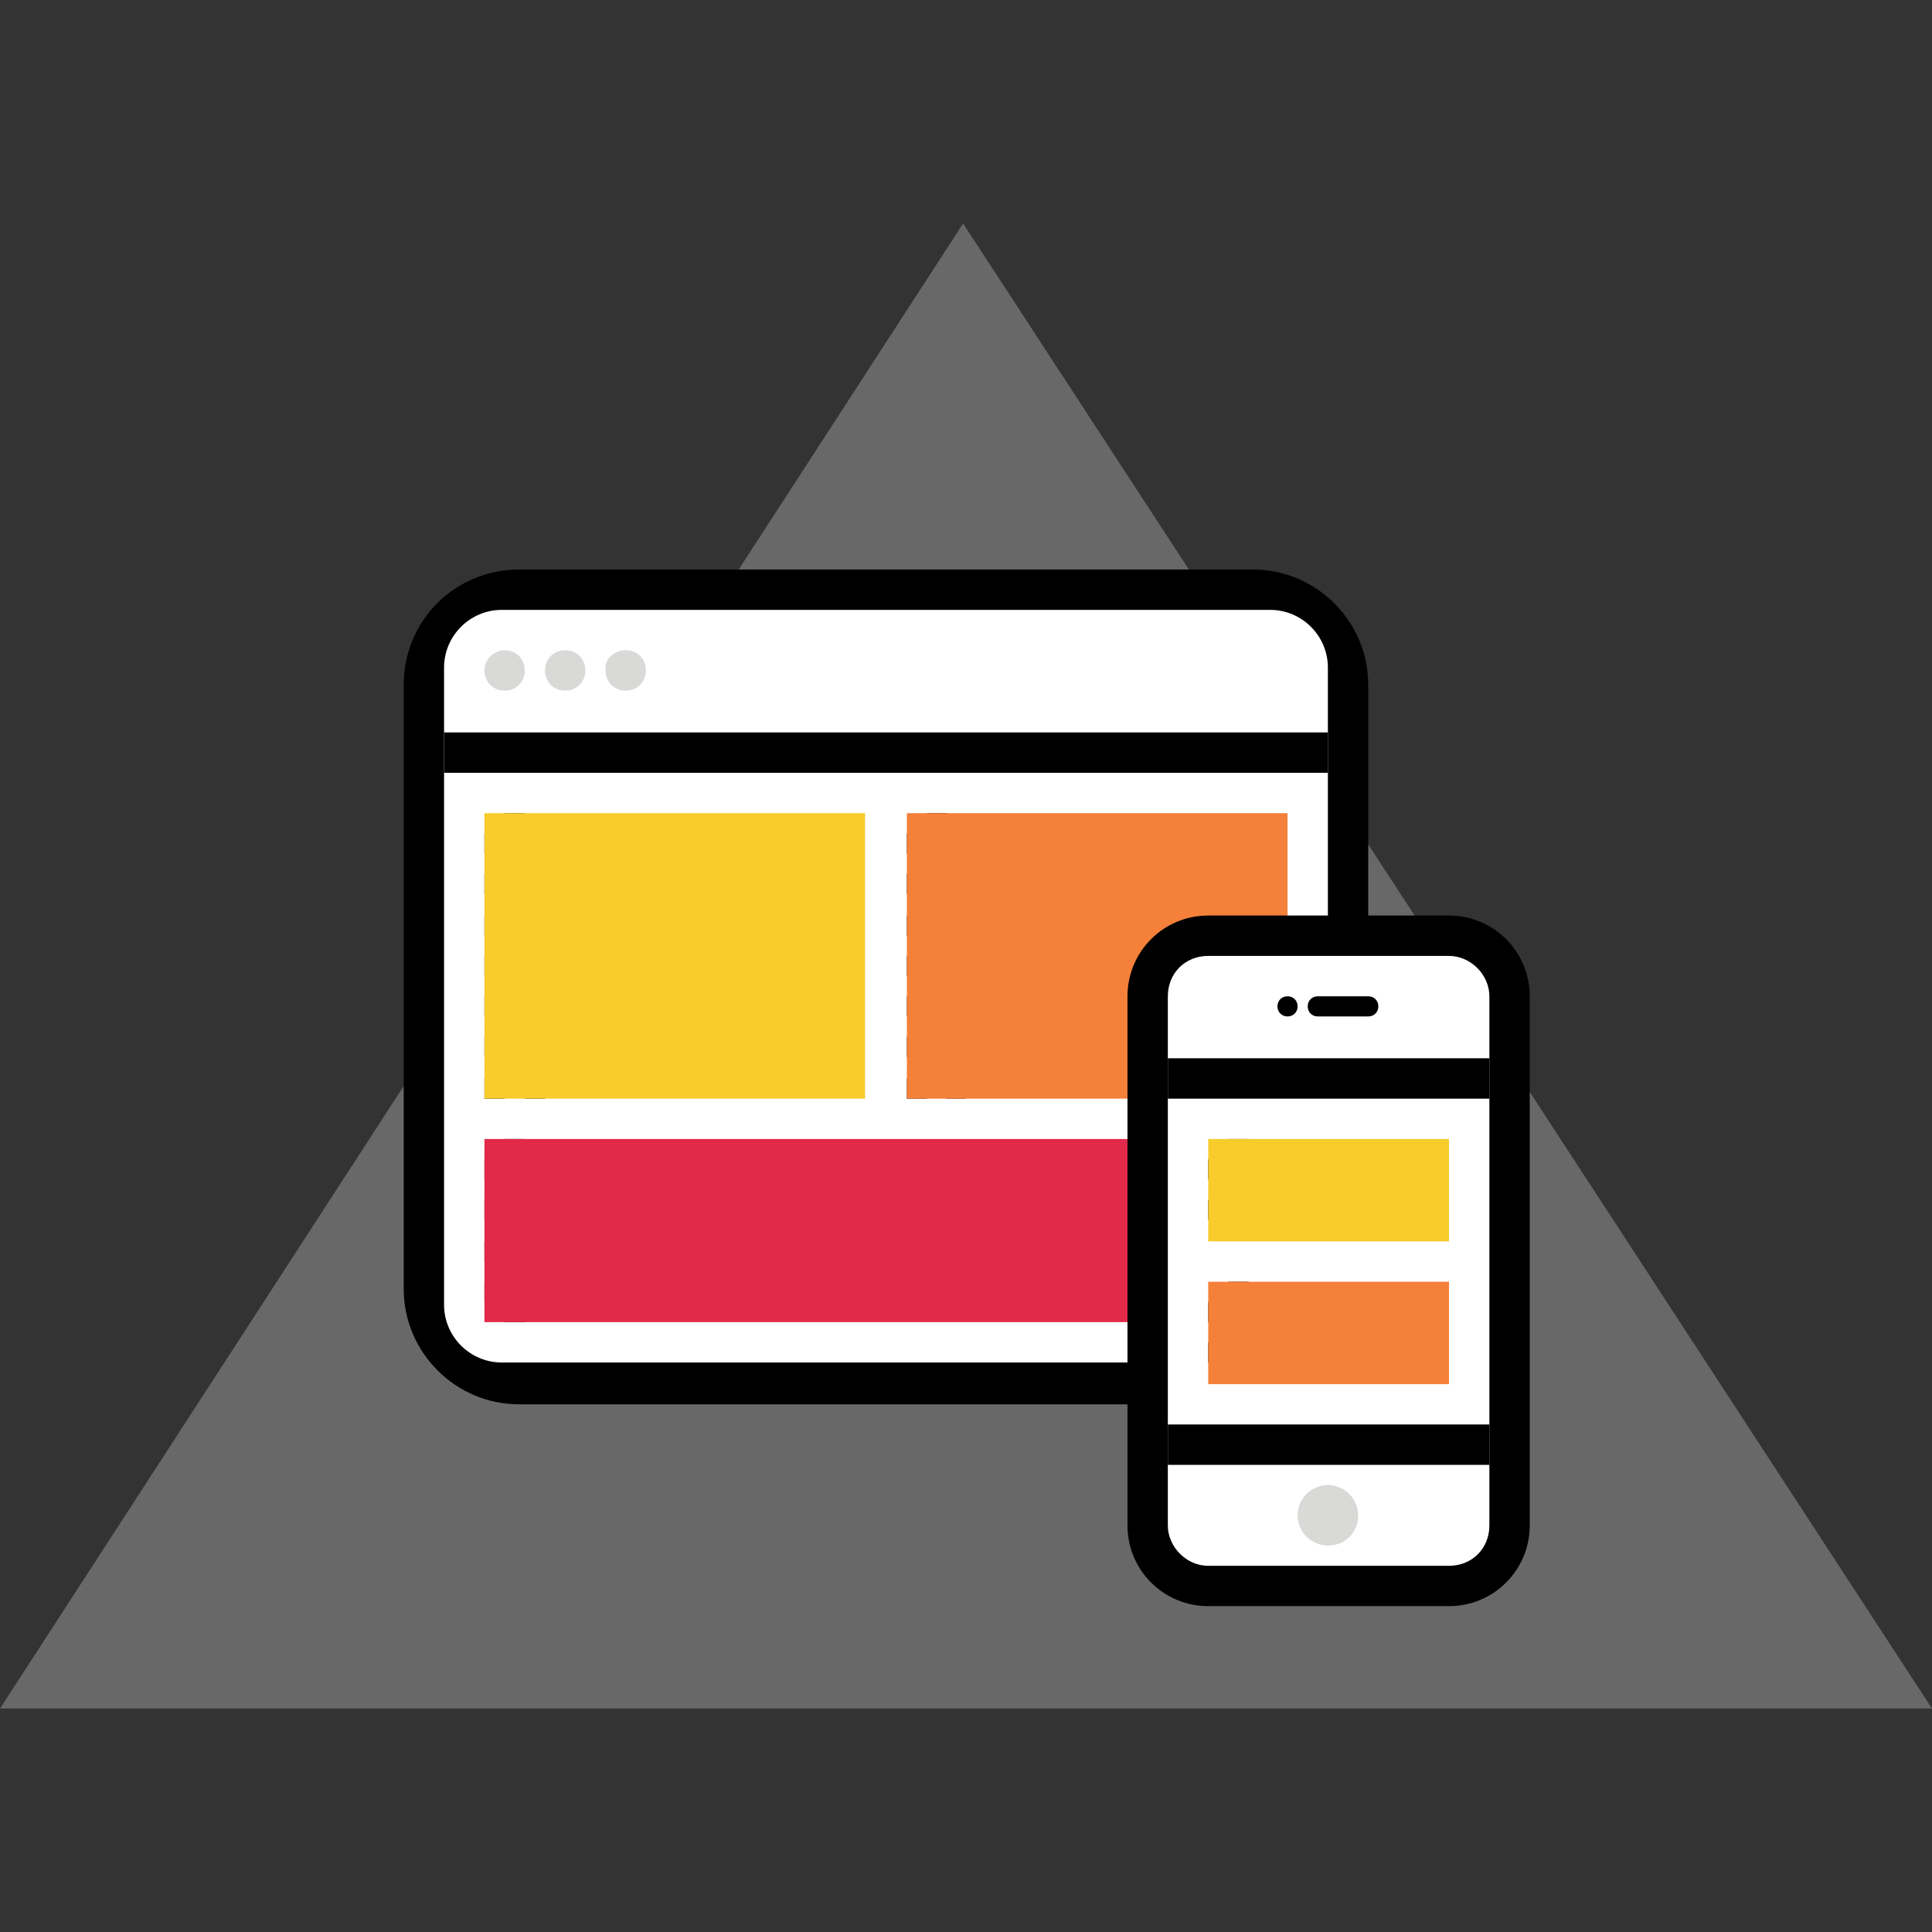 <?xml version="1.0" encoding="utf-8"?>
<!-- Generator: Adobe Illustrator 17.0.0, SVG Export Plug-In . SVG Version: 6.00 Build 0)  -->
<!DOCTYPE svg PUBLIC "-//W3C//DTD SVG 1.1//EN" "http://www.w3.org/Graphics/SVG/1.1/DTD/svg11.dtd">
<svg version="1.1" id="Layer_1" xmlns="http://www.w3.org/2000/svg" xmlns:xlink="http://www.w3.org/1999/xlink" x="0px" y="0px"
	 width="100px" height="100px" viewBox="0 0 100 100" enable-background="new 0 0 100 100" xml:space="preserve">
<rect x="0" y="0" width="100" height="100" fill="#333333" stroke="none"/>
<g>
	<path opacity="0.26" fill="#FFFFFF" enable-background="new    " d="M100,88.433H0l49.851-76.866L100,88.433z"/>
	<path d="M77.09,78.955c0,1.194-0.896,2.09-2.09,2.09H62.537c-1.119,0-2.09-0.97-2.09-2.09v-3.134H77.09V78.955z M77.09,73.731
		H60.448V56.866H77.09V73.731z M77.09,51.567v3.134H60.448v-3.134c0-1.194,0.896-2.09,2.09-2.09H75
		C76.119,49.478,77.09,50.373,77.09,51.567z M58.358,51.567v18.955H25.075c-1.119,0-2.09-0.97-2.09-2.09V40h45.746v7.388h-6.269
		C60.224,47.388,58.358,49.254,58.358,51.567z M25.075,31.567h41.567c1.119,0,2.09,0.97,2.09,2.09v4.179H22.985v-4.179
		C22.985,32.463,23.955,31.567,25.075,31.567z"/>
	<path d="M26.866,29.478h37.985c3.284,0,5.97,2.687,5.97,5.97v31.269c0,3.284-2.687,5.97-5.97,5.97H26.866
		c-3.284,0-5.97-2.687-5.97-5.97V35.448C20.896,32.09,23.582,29.478,26.866,29.478z"/>
	<path fill="#FFFFFF" d="M25.97,31.567h39.776c1.642,0,2.985,1.343,2.985,2.985v32.985c0,1.642-1.343,2.985-2.985,2.985H25.97
		c-1.642,0-2.985-1.343-2.985-2.985V34.552C22.985,32.91,24.328,31.567,25.97,31.567z"/>
	<path d="M22.985,40v-2.09h45.746V40H22.985z"/>
	<path d="M26.119,51.567v-1.045h1.045v1.045H26.119z M27.164,53.657h-1.045v-1.045h1.045V53.657z M27.164,55.821h-1.045v-1.045
		h1.045V55.821z M27.164,52.612v-1.045h1.045v1.045H27.164z M28.209,54.701h-1.045v-1.045h1.045V54.701z M28.209,56.866h-1.045
		v-1.045h1.045V56.866z M25.075,56.866v-1.045h1.045v1.045H25.075z M25.075,54.701v-1.045h1.045v1.045H25.075z M25.075,52.612
		v-1.045h1.045v1.045H25.075z M25.075,49.478h1.045v1.045h-1.045V49.478z M27.164,49.478h1.045v1.045h-1.045
		C27.164,50.522,27.164,49.478,27.164,49.478z"/>
	<path d="M28.209,44.179h-1.045v-1.045h1.045V44.179z M28.209,46.269h-1.045v-1.045h1.045V46.269z M28.209,48.433h-1.045v-1.045
		h1.045V48.433z M26.119,49.478v-1.045h1.045v1.045H26.119z M26.119,47.388v-1.045h1.045v1.045H26.119z M26.119,45.224v-1.045h1.045
		v1.045H26.119z M26.119,43.134V42.09h1.045v1.045H26.119z M26.119,44.179h-1.045v-1.045h1.045V44.179z M26.119,46.269h-1.045
		v-1.045h1.045V46.269z M26.119,48.433h-1.045v-1.045h1.045V48.433z"/>
	<path d="M47.985,51.567v-1.045h1.045v1.045H47.985z M49.03,53.657h-1.045v-1.045h1.045V53.657z M49.03,55.821h-1.045v-1.045h1.045
		V55.821z M49.03,52.612v-1.045h1.045v1.045H49.03z M50,54.701h-1.045v-1.045H50V54.701z M50,56.866h-1.045v-1.045H50V56.866z
		 M46.94,56.866v-1.045h1.045v1.045H46.94z M46.94,54.701v-1.045h1.045v1.045H46.94z M46.94,52.612v-1.045h1.045v1.045H46.94z
		 M46.94,49.478h1.045v1.045H46.94V49.478z M49.03,49.478h1.045v1.045H49.03V49.478z"/>
	<path d="M50,44.179h-1.045v-1.045H50V44.179z M50,46.269h-1.045v-1.045H50V46.269z M50,48.433h-1.045v-1.045H50V48.433z
		 M47.985,49.478v-1.045h1.045v1.045H47.985z M47.985,47.388v-1.045h1.045v1.045H47.985z M47.985,45.224v-1.045h1.045v1.045H47.985z
		 M47.985,43.134V42.09h1.045v1.045H47.985z M47.985,44.179H46.94v-1.045h1.045V44.179z M47.985,46.269H46.94v-1.045h1.045V46.269z
		 M47.985,48.433H46.94v-1.045h1.045V48.433z"/>
	<path d="M26.119,68.433v-1.045h1.045v1.045H26.119z M25.075,66.343h1.045v1.045h-1.045V66.343z M27.164,66.343h1.045v1.045h-1.045
		C27.164,67.388,27.164,66.343,27.164,66.343z"/>
	<path d="M28.209,61.045h-1.045V60h1.045V61.045z M28.209,63.134h-1.045V62.09h1.045V63.134z M28.209,65.299h-1.045v-1.045h1.045
		V65.299z M26.119,66.343v-1.045h1.045v1.045H26.119z M26.119,64.179v-1.045h1.045v1.045H26.119z M26.119,62.09v-1.045h1.045v1.045
		H26.119z M26.119,60v-1.045h1.045V60H26.119z M26.119,61.045h-1.045V60h1.045V61.045z M26.119,63.134h-1.045V62.09h1.045V63.134z
		 M26.119,65.299h-1.045v-1.045h1.045V65.299z"/>
	<path fill="#D9D9D8" d="M26.119,33.657c0.597,0,1.045,0.448,1.045,1.045c0,0.597-0.448,1.045-1.045,1.045
		c-0.597,0-1.045-0.448-1.045-1.045C25.075,34.104,25.597,33.657,26.119,33.657z"/>
	<path fill="#D9D9D8" d="M29.254,33.657c0.597,0,1.045,0.448,1.045,1.045c0,0.597-0.448,1.045-1.045,1.045s-1.045-0.448-1.045-1.045
		C28.209,34.104,28.657,33.657,29.254,33.657z"/>
	<path fill="#D9D9D8" d="M32.388,33.657c0.597,0,1.045,0.448,1.045,1.045c0,0.597-0.448,1.045-1.045,1.045
		c-0.597,0-1.045-0.448-1.045-1.045C31.269,34.104,31.791,33.657,32.388,33.657z"/>
	<path fill="#E22949" d="M25.075,58.955h33.284v9.478H25.075V58.955z"/>
	<path fill="#F58039" d="M46.94,42.09h19.701v14.776H46.94V42.09z"/>
	<path fill="#F7CC2B" d="M25.075,42.09h19.701v14.776H25.075V42.09z"/>
	<path d="M62.537,47.388H75c2.313,0,4.179,1.866,4.179,4.179v27.388c0,2.313-1.866,4.179-4.179,4.179H62.537
		c-2.313,0-4.179-1.866-4.179-4.179V51.567C58.358,49.254,60.224,47.388,62.537,47.388z"/>
	<path fill="#FFFFFF" d="M62.537,49.478H75c1.119,0,2.09,0.97,2.09,2.09v27.388c0,1.194-0.896,2.09-2.09,2.09H62.537
		c-1.119,0-2.09-0.97-2.09-2.09V51.567C60.448,50.373,61.343,49.478,62.537,49.478z"/>
	<path d="M60.448,56.866v-2.09H77.09v2.09H60.448z"/>
	<path d="M60.448,75.821v-2.09H77.09v2.09H60.448z"/>
	<path d="M65.597,61.045h-1.045V60h1.045V61.045z M65.597,63.134h-1.045V62.09h1.045V63.134z M63.582,64.179v-1.045h1.045v1.045
		H63.582z M63.582,62.09v-1.045h1.045v1.045H63.582z M63.582,60v-1.045h1.045V60H63.582z M63.582,61.045h-1.045V60h1.045V61.045z
		 M63.582,63.134h-1.045V62.09h1.045V63.134z"/>
	<path d="M65.597,68.433h-1.045v-1.045h1.045V68.433z M65.597,70.522h-1.045v-1.045h1.045V70.522z M63.582,71.567v-1.045h1.045
		v1.045H63.582z M63.582,69.478v-1.045h1.045v1.045H63.582z M63.582,67.388v-1.045h1.045v1.045H63.582z M63.582,68.433h-1.045
		v-1.045h1.045V68.433z M63.582,70.522h-1.045v-1.045h1.045V70.522z"/>
	<path d="M66.642,51.567c0.299,0,0.522,0.224,0.522,0.522c0,0.299-0.224,0.522-0.522,0.522s-0.522-0.224-0.522-0.522
		S66.343,51.567,66.642,51.567z"/>
	<path d="M68.209,51.567h2.612c0.299,0,0.522,0.224,0.522,0.522c0,0.299-0.224,0.522-0.522,0.522h-2.612
		c-0.299,0-0.522-0.224-0.522-0.522S67.91,51.567,68.209,51.567z"/>
	<path fill="#F58039" d="M62.537,66.343H75v5.299H62.537C62.537,71.642,62.537,66.343,62.537,66.343z"/>
	<path fill="#F7CC2B" d="M62.537,58.955H75v5.299H62.537C62.537,64.254,62.537,58.955,62.537,58.955z"/>
	<path fill="#D9D9D8" d="M68.731,76.866c0.821,0,1.567,0.672,1.567,1.567c0,0.896-0.672,1.567-1.567,1.567
		c-0.821,0-1.567-0.672-1.567-1.567C67.164,77.537,67.91,76.866,68.731,76.866z"/>
</g>
</svg>
